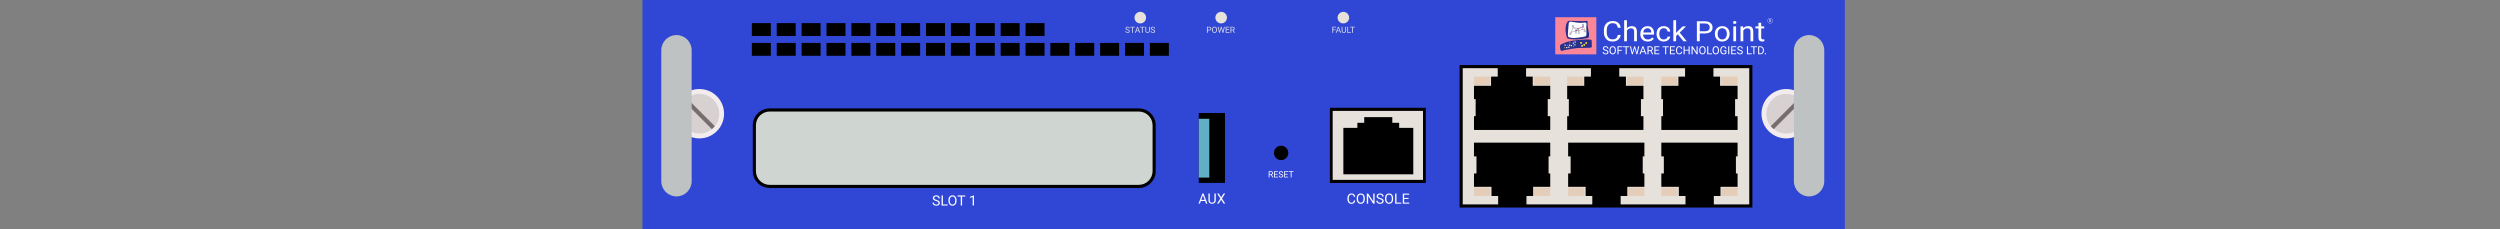 <?xml version="1.0" encoding="utf-8"?>
<!-- Copyright 2022 Virtual Console LLC. All rights reserved. Julia. Generator: Adobe Illustrator 23.1.0, SVG Export Plug-In . SVG Version: 6.00 Build 0)  -->
<svg version="1.1" id="CheckPoint_IP290" xmlns="http://www.w3.org/2000/svg" xmlns:xlink="http://www.w3.org/1999/xlink"
	 x="0px" y="0px" viewBox="0 0 600 55" style="enable-background:new 0 0 600 55;" xml:space="preserve">
<rect x="0" y="0" width="600" height="55" fill="#808080" stroke="none"/>
<style type="text/css">
	.st0{fill:#3047D5;}
	.st1{fill:#FA8698;}
	.st2{fill:#262F8B;}
	.st3{fill:#FFFFFF;}
	.st4{fill:#FEDD35;}
	.st5{fill:#EA1531;}
	.st6{fill:#E7E1DB;}
	.st7{fill:#61AFC5;}
	.st8{fill:none;}
	.st9{fill:#F3ECEE;}
	.st10{fill:#D7D1D2;}
	.st11{fill:#776D6F;}
	.st12{fill:#BEC2C3;}
	.st13{fill:#CFD6D1;}
	.st14{fill:#E4CDB9;}
	.st15{fill:#DFDFE9;}
</style>
<rect x="154.185" class="st0" width="288.579" height="55"/>
<g>
	<rect x="373.264" y="4.127" class="st1" width="9.86" height="8.919"/>
	<path class="st2" d="M376.066,5.431c0,0,0.186-0.346,0.359-0.412
		c0.173-0.066,2.742,0.066,3.439,0.053s0.803-0.091,0.949-0.072
		c0.146,0.019,0.253,0.125,0.213,0.577s0.133,1.466,0.199,1.763
		c0.066,0.297,0.173,0.793,0.146,1.07c-0.027,0.277,0.04,0.65-0.399,0.716
		c-0.439,0.066-1.844,0.359-2.65,0.346s-1.971-0.146-2.034-0.199
		c-0.063-0.053-0.275-0.169-0.395-0.889s-0.173-0.958-0.16-1.397
		C375.747,6.548,375.813,5.773,376.066,5.431z"/>
	<path class="st3" d="M376.852,5.192c0,0-0.294,0.053-0.347,0.359
		c-0.053,0.306-0.186,2.071-0.199,2.385c-0.013,0.314-0.08,0.779,0.186,0.952
		c0.266,0.173,0.891,0.239,1.29,0.239s1.577-0.16,2.125-0.266
		c0.548-0.106,0.694-0.12,0.8-0.332c0.106-0.213-0.013-1.672,0-1.993
		c0.013-0.321,0.133-0.919-0.066-1.052s-0.479-0.066-0.858-0.013
		c-0.379,0.053-0.891-0.027-1.339-0.053
		C377.994,5.392,377.306,5.192,376.852,5.192z"/>
	<g>
		<path class="st2" d="M377.71,6.451h-0.411V6.041h0.411V6.451z M377.358,6.393h0.294V6.099
			h-0.294V6.393z"/>
	</g>
	<g>
		<path class="st2" d="M376.94,8.412l-0.364-0.19l0.19-0.364l0.364,0.19L376.94,8.412z
			 M376.654,8.197l0.261,0.136l0.136-0.261l-0.261-0.136L376.654,8.197z"/>
	</g>
	<g>
		<polygon class="st2" points="376.975,7.83 377.491,6.574 378.931,7.419 379.698,7.039 
			380.307,7.045 379.919,6.449 379.751,7.027 379.695,7.011 379.899,6.311 
			380.415,7.104 379.711,7.098 378.928,7.486 378.915,7.478 377.519,6.658 
			377.078,7.733 378.226,7.338 378.245,7.393 		"/>
	</g>
	<g>
		<path class="st2" d="M378.973,7.487l-0.824-0.103l0.598-0.363l-0.074-0.212l-1.172-0.165
			l0.008-0.058l1.207,0.17l0.082,0.234l0.734-0.445l-0.759,0.309l-0.022-0.054
			l1.097-0.446l0.026,0.052l-1.057,0.641L378.973,7.487z M378.322,7.347
			l0.564,0.071l-0.12-0.34L378.322,7.347z"/>
	</g>
	<rect x="377.486" y="6.451" class="st2" width="0.055" height="0.141"/>
	<g>
		<path class="st2" d="M380.131,6.16h-0.411V5.749h0.411V6.16z M379.779,6.102h0.294
			V5.808h-0.294V6.102z"/>
	</g>
	<rect x="379.906" y="6.16" class="st2" width="0.055" height="0.141"/>
	<g>
		<path class="st2" d="M380.131,7.283h0.411v0.411h-0.411V7.283z M380.483,7.341h-0.294
			v0.294h0.294V7.341z"/>
	</g>
	
		<rect x="380.301" y="7.142" transform="matrix(-1 -1.224647e-16 1.224647e-16 -1 760.656 14.425)" class="st2" width="0.055" height="0.141"/>
	<g>
		<path class="st2" d="M378.753,7.628h0.411V8.039h-0.411V7.628z M379.105,7.686h-0.294v0.294
			h0.294V7.686z"/>
	</g>
	
		<rect x="378.923" y="7.487" transform="matrix(-1 -1.224647e-16 1.224647e-16 -1 757.901 15.116)" class="st2" width="0.055" height="0.141"/>
	<g>
		<path class="st2" d="M378.032,7.551h0.411v0.411h-0.411V7.551z M378.384,7.61h-0.294v0.294
			h0.294V7.61z"/>
	</g>
	
		<rect x="378.202" y="7.411" transform="matrix(-1 -1.224647e-16 1.224647e-16 -1 756.458 14.962)" class="st2" width="0.055" height="0.141"/>
	
		<rect x="376.931" y="7.836" transform="matrix(0.866 0.5 -0.5 0.866 54.456 -187.42)" class="st2" width="0.055" height="0.141"/>
	<path class="st2" d="M374.399,11.246c0,0-0.052-0.431,0.258-0.585s1.3-0.681,2.694-0.888
		c1.393-0.206,3.127-0.329,3.654-0.299c0.526,0.031,0.96-0.062,1.001,0.34
		c0.041,0.403-0.01,0.702,0,0.846s0.124,0.485-0.041,0.666
		c-0.165,0.181-0.784,0.157-0.991,0.148c-0.206-0.009-1.893,0.037-2.296,0.049
		s-2.442,0.324-3.051,0.479c-0.609,0.155-0.598,0.186-0.836,0.196
		C374.553,12.208,374.46,12.006,374.399,11.246z"/>
	<circle class="st4" cx="377.513" cy="6.642" r="0.144"/>
	<circle class="st4" cx="378.95" cy="7.418" r="0.144"/>
	<circle class="st4" cx="380.336" cy="7.054" r="0.144"/>
	<circle class="st5" cx="378.237" cy="7.341" r="0.144"/>
	<circle class="st5" cx="378.695" cy="6.844" r="0.144"/>
	<circle class="st5" cx="379.926" cy="6.393" r="0.144"/>
	<circle class="st1" cx="377.045" cy="7.757" r="0.144"/>
	<circle class="st1" cx="379.72" cy="7.07" r="0.144"/>
	<circle class="st3" cx="375.626" cy="10.831" r="0.17"/>
	<circle class="st3" cx="376.032" cy="11.416" r="0.17"/>
	<circle class="st3" cx="376.533" cy="11.326" r="0.17"/>
	<circle class="st3" cx="376.726" cy="10.831" r="0.17"/>
	<circle class="st3" cx="377.132" cy="10.959" r="0.17"/>
	<circle class="st3" cx="377.595" cy="10.355" r="0.17"/>
	<circle class="st3" cx="378.026" cy="10.097" r="0.17"/>
	<circle class="st3" cx="377.974" cy="10.76" r="0.17"/>
	<circle class="st4" cx="375.536" cy="11.474" r="0.119"/>
	<circle class="st4" cx="376.276" cy="10.831" r="0.119"/>
	<circle class="st4" cx="376.778" cy="10.268" r="0.119"/>
	<circle class="st4" cx="377.595" cy="11.076" r="0.119"/>
	<circle class="st4" cx="379.689" cy="11.001" r="0.234"/>
	<circle class="st4" cx="379.454" cy="10.291" r="0.234"/>
	<circle class="st4" cx="380.214" cy="10.767" r="0.234"/>
	<circle class="st4" cx="380.682" cy="10.332" r="0.234"/>
	<g>
		<g>
			<path class="st3" d="M388.959,8.381c-0.065,0.507-0.269,0.899-0.613,1.174
				c-0.344,0.276-0.801,0.413-1.371,0.413c-0.618,0-1.113-0.203-1.486-0.609
				c-0.372-0.406-0.559-0.95-0.559-1.631V7.268c0-0.446,0.087-0.838,0.26-1.176
				c0.174-0.338,0.42-0.598,0.738-0.779c0.319-0.181,0.687-0.272,1.106-0.272
				c0.556,0,1.001,0.142,1.336,0.427c0.335,0.284,0.53,0.678,0.586,1.181h-0.693
				c-0.06-0.383-0.19-0.661-0.39-0.833c-0.2-0.172-0.48-0.258-0.839-0.258
				c-0.441,0-0.786,0.149-1.036,0.448c-0.25,0.299-0.375,0.724-0.375,1.276v0.465
				c0,0.521,0.119,0.935,0.356,1.243c0.237,0.308,0.569,0.462,0.995,0.462
				c0.383,0,0.677-0.08,0.882-0.239s0.341-0.436,0.408-0.832H388.959z"/>
			<path class="st3" d="M390.461,6.77c0.295-0.332,0.678-0.497,1.15-0.497
				c0.821,0,1.236,0.425,1.243,1.275v2.355h-0.665v-2.359
				c-0.002-0.257-0.066-0.447-0.192-0.57c-0.126-0.123-0.322-0.184-0.587-0.184
				c-0.216,0-0.405,0.053-0.568,0.158c-0.163,0.105-0.29,0.244-0.381,0.415v2.54
				h-0.665V4.843h0.665V6.77z"/>
			<path class="st3" d="M395.462,9.969c-0.527,0-0.956-0.159-1.286-0.476
				c-0.331-0.317-0.496-0.742-0.496-1.273V8.108c0-0.354,0.074-0.669,0.221-0.947
				c0.147-0.278,0.353-0.495,0.618-0.652c0.265-0.157,0.551-0.236,0.86-0.236
				c0.505,0,0.898,0.153,1.178,0.458c0.28,0.305,0.42,0.742,0.42,1.311v0.254
				h-2.633c0.01,0.351,0.122,0.635,0.336,0.852
				c0.214,0.216,0.487,0.325,0.817,0.325c0.235,0,0.433-0.044,0.596-0.132
				c0.163-0.088,0.305-0.204,0.428-0.349l0.406,0.29
				C396.602,9.74,396.113,9.969,395.462,9.969z M395.379,6.774
				c-0.268,0-0.493,0.09-0.675,0.269c-0.182,0.179-0.295,0.43-0.338,0.753h1.947
				V7.749c-0.019-0.31-0.11-0.55-0.273-0.72
				C395.877,6.859,395.657,6.774,395.379,6.774z"/>
			<path class="st3" d="M399.306,9.472c0.237,0,0.444-0.066,0.621-0.198
				c0.177-0.132,0.275-0.296,0.295-0.494h0.629
				c-0.012,0.204-0.089,0.399-0.23,0.583c-0.141,0.185-0.33,0.332-0.566,0.441
				c-0.236,0.11-0.486,0.165-0.749,0.165c-0.529,0-0.95-0.162-1.263-0.486
				c-0.313-0.324-0.469-0.767-0.469-1.329V8.052c0-0.347,0.069-0.656,0.208-0.926
				c0.139-0.27,0.338-0.48,0.598-0.629c0.26-0.149,0.567-0.224,0.921-0.224
				c0.436,0,0.798,0.12,1.087,0.359c0.289,0.239,0.442,0.55,0.462,0.932h-0.629
				c-0.019-0.231-0.114-0.42-0.286-0.568c-0.171-0.148-0.383-0.222-0.634-0.222
				c-0.338,0-0.599,0.111-0.785,0.334c-0.186,0.223-0.278,0.545-0.278,0.967v0.115
				c0,0.411,0.092,0.727,0.277,0.949C398.7,9.361,398.963,9.472,399.306,9.472z"/>
			<path class="st3" d="M402.683,8.253l-0.417,0.399v1.252h-0.665V4.843h0.665v3.06
				l0.356-0.392l1.211-1.173h0.808l-1.512,1.489l1.688,2.075h-0.78L402.683,8.253
				z"/>
			<path class="st3" d="M407.942,8.026v1.878h-0.69v-4.797h1.929
				c0.572,0,1.021,0.134,1.345,0.402c0.324,0.268,0.487,0.623,0.487,1.064
				c0,0.466-0.159,0.824-0.476,1.076c-0.317,0.251-0.772,0.377-1.363,0.377H407.942z
				 M407.942,7.508h1.239c0.369,0,0.651-0.08,0.848-0.239
				c0.196-0.159,0.295-0.39,0.295-0.691c0-0.286-0.098-0.515-0.295-0.686
				c-0.196-0.172-0.466-0.261-0.808-0.267h-1.279V7.508z"/>
			<path class="st3" d="M411.567,8.088c0-0.349,0.075-0.663,0.224-0.942
				c0.15-0.279,0.358-0.494,0.625-0.646c0.267-0.152,0.572-0.227,0.914-0.227
				c0.529,0,0.957,0.168,1.284,0.504c0.327,0.336,0.49,0.783,0.49,1.341v0.043
				c0,0.347-0.073,0.658-0.217,0.934c-0.145,0.276-0.352,0.49-0.622,0.644
				c-0.269,0.154-0.579,0.231-0.929,0.231c-0.527,0-0.954-0.168-1.281-0.504
				c-0.327-0.336-0.49-0.781-0.49-1.334V8.088z M412.235,8.161
				c0,0.395,0.1,0.713,0.3,0.952c0.2,0.239,0.468,0.359,0.803,0.359
				c0.338,0,0.606-0.121,0.805-0.364c0.199-0.243,0.298-0.583,0.298-1.02
				c0-0.391-0.101-0.708-0.304-0.95c-0.202-0.243-0.471-0.364-0.806-0.364
				c-0.328,0-0.593,0.12-0.794,0.359C412.336,7.372,412.235,7.715,412.235,8.161z"/>
			<path class="st3" d="M415.943,5.393c0-0.099,0.033-0.182,0.099-0.25
				c0.066-0.068,0.163-0.102,0.293-0.102c0.129,0,0.228,0.034,0.295,0.102
				c0.067,0.068,0.101,0.152,0.101,0.25c0,0.099-0.034,0.181-0.101,0.247
				c-0.067,0.066-0.165,0.099-0.295,0.099c-0.129,0-0.227-0.033-0.293-0.099
				C415.976,5.575,415.943,5.492,415.943,5.393z M416.661,9.903h-0.665V6.339h0.665
				V9.903z"/>
			<path class="st3" d="M418.353,6.339l0.022,0.448c0.297-0.343,0.685-0.514,1.164-0.514
				c0.821,0,1.236,0.425,1.243,1.275v2.355h-0.665v-2.359
				c-0.002-0.257-0.066-0.447-0.192-0.57c-0.126-0.123-0.322-0.184-0.587-0.184
				c-0.216,0-0.405,0.053-0.568,0.158c-0.163,0.105-0.29,0.244-0.381,0.415v2.54
				h-0.665V6.339H418.353z"/>
			<path class="st3" d="M422.686,5.476v0.863h0.726v0.471h-0.726v2.213
				c0,0.143,0.032,0.25,0.097,0.322c0.065,0.071,0.175,0.107,0.331,0.107
				c0.077,0,0.182-0.013,0.316-0.04v0.491c-0.175,0.044-0.345,0.065-0.51,0.065
				c-0.297,0-0.521-0.082-0.672-0.247c-0.151-0.165-0.226-0.399-0.226-0.702V6.81
				h-0.708V6.339h0.708v-0.863H422.686z"/>
		</g>
	</g>
	<g>
		<path class="st3" d="M385.317,12.171c-0.216-0.062-0.373-0.138-0.471-0.229
			c-0.098-0.09-0.147-0.202-0.147-0.335c0-0.15,0.06-0.274,0.18-0.373
			c0.12-0.098,0.276-0.147,0.468-0.147c0.131,0,0.248,0.025,0.35,0.076
			c0.103,0.051,0.182,0.121,0.238,0.21c0.056,0.089,0.085,0.186,0.085,0.292
			h-0.253c0-0.116-0.037-0.207-0.11-0.273c-0.073-0.066-0.177-0.099-0.311-0.099
			c-0.124,0-0.221,0.027-0.29,0.082c-0.069,0.055-0.104,0.131-0.104,0.228
			c0,0.078,0.033,0.144,0.099,0.198c0.066,0.054,0.178,0.103,0.337,0.148
			c0.159,0.045,0.283,0.094,0.372,0.148c0.09,0.054,0.156,0.116,0.199,0.188
			c0.043,0.072,0.065,0.156,0.065,0.253c0,0.155-0.06,0.278-0.181,0.371
			c-0.121,0.093-0.282,0.139-0.483,0.139c-0.131,0-0.253-0.025-0.367-0.075
			c-0.114-0.05-0.201-0.119-0.263-0.206c-0.062-0.087-0.092-0.186-0.092-0.297
			h0.253c0,0.115,0.043,0.206,0.128,0.273c0.085,0.067,0.199,0.1,0.341,0.1
			c0.133,0,0.234-0.027,0.305-0.081c0.071-0.054,0.106-0.128,0.106-0.221
			c0-0.093-0.033-0.166-0.098-0.217C385.608,12.271,385.49,12.221,385.317,12.171z"/>
		<path class="st3" d="M387.815,12.129c0,0.187-0.031,0.35-0.094,0.489
			c-0.063,0.139-0.152,0.246-0.267,0.319c-0.115,0.073-0.25,0.11-0.404,0.11
			c-0.15,0-0.283-0.037-0.4-0.111c-0.116-0.074-0.206-0.179-0.271-0.316
			s-0.097-0.295-0.099-0.475v-0.138c0-0.183,0.032-0.345,0.096-0.486
			c0.064-0.141,0.154-0.248,0.271-0.323c0.117-0.075,0.25-0.112,0.4-0.112
			c0.153,0,0.288,0.037,0.404,0.111s0.206,0.181,0.269,0.321
			c0.063,0.14,0.094,0.303,0.094,0.489V12.129z M387.564,12.006
			c0-0.226-0.045-0.4-0.136-0.521s-0.218-0.181-0.381-0.181
			c-0.159,0-0.284,0.06-0.375,0.181c-0.091,0.121-0.138,0.289-0.141,0.504v0.14
			c0,0.219,0.046,0.392,0.138,0.517c0.092,0.125,0.219,0.188,0.381,0.188
			c0.162,0,0.288-0.059,0.377-0.178c0.089-0.118,0.135-0.288,0.138-0.509V12.006z"
			/>
		<path class="st3" d="M389.244,12.179h-0.8v0.842h-0.252v-1.908h1.182v0.206h-0.93
			v0.654h0.8V12.179z"/>
		<path class="st3" d="M391.019,11.32h-0.613v1.702h-0.25v-1.702h-0.612v-0.206h1.475
			V11.32z"/>
		<path class="st3" d="M391.733,12.42l0.037,0.252l0.054-0.227l0.377-1.331h0.212
			l0.368,1.331l0.052,0.231l0.041-0.257l0.296-1.305h0.253l-0.462,1.908h-0.229
			l-0.393-1.39l-0.03-0.145l-0.03,0.145l-0.407,1.39H391.642l-0.461-1.908h0.252
			L391.733,12.42z"/>
		<path class="st3" d="M394.699,12.522h-0.799l-0.18,0.499h-0.259l0.728-1.908h0.22
			l0.73,1.908h-0.258L394.699,12.522z M393.976,12.317h0.649l-0.325-0.892
			L393.976,12.317z"/>
		<path class="st3" d="M396.096,12.25h-0.448v0.772h-0.253v-1.908h0.632
			c0.215,0,0.38,0.049,0.496,0.147c0.116,0.098,0.174,0.24,0.174,0.427
			c0,0.119-0.032,0.222-0.096,0.31c-0.064,0.088-0.154,0.154-0.268,0.198
			l0.448,0.81v0.016h-0.27L396.096,12.25z M395.648,12.044h0.387
			c0.125,0,0.224-0.032,0.298-0.097c0.074-0.065,0.111-0.151,0.111-0.26
			c0-0.118-0.035-0.209-0.105-0.272c-0.07-0.063-0.172-0.095-0.305-0.096h-0.385
			V12.044z"/>
		<path class="st3" d="M398.127,12.14h-0.827v0.676h0.96v0.206h-1.212v-1.908h1.199v0.206
			h-0.947v0.614h0.827V12.14z"/>
		<path class="st3" d="M400.503,11.32h-0.613v1.702h-0.25v-1.702h-0.612v-0.206h1.475
			V11.32z"/>
		<path class="st3" d="M401.865,12.14h-0.827v0.676h0.96v0.206h-1.212v-1.908h1.199v0.206
			h-0.947v0.614h0.827V12.14z"/>
		<path class="st3" d="M403.715,12.416c-0.024,0.202-0.098,0.357-0.223,0.467
			c-0.125,0.11-0.292,0.164-0.5,0.164c-0.225,0-0.406-0.081-0.542-0.242
			c-0.136-0.162-0.204-0.378-0.204-0.649V11.973c0-0.177,0.032-0.333,0.095-0.468
			c0.063-0.135,0.153-0.238,0.269-0.31c0.116-0.072,0.251-0.108,0.403-0.108
			c0.203,0,0.365,0.057,0.487,0.17c0.122,0.113,0.193,0.27,0.214,0.47h-0.253
			c-0.022-0.152-0.069-0.263-0.142-0.331c-0.073-0.068-0.175-0.102-0.306-0.102
			c-0.161,0-0.287,0.059-0.378,0.178s-0.137,0.288-0.137,0.507v0.185
			c0,0.207,0.043,0.372,0.13,0.494c0.087,0.122,0.207,0.184,0.363,0.184
			c0.14,0,0.247-0.032,0.322-0.095c0.075-0.063,0.124-0.174,0.149-0.331H403.715z"
			/>
		<path class="st3" d="M405.524,13.022h-0.253v-0.882h-0.962v0.882h-0.252v-1.908h0.252
			v0.82h0.962v-0.82h0.253V13.022z"/>
		<path class="st3" d="M407.437,13.022h-0.253l-0.96-1.47v1.47h-0.253v-1.908h0.253
			l0.963,1.477v-1.477h0.25V13.022z"/>
		<path class="st3" d="M409.351,12.129c0,0.187-0.031,0.35-0.094,0.489
			c-0.063,0.139-0.152,0.246-0.267,0.319c-0.115,0.073-0.25,0.11-0.404,0.11
			c-0.15,0-0.283-0.037-0.4-0.111c-0.116-0.074-0.206-0.179-0.271-0.316
			c-0.064-0.137-0.097-0.295-0.099-0.475v-0.138c0-0.183,0.032-0.345,0.096-0.486
			c0.064-0.141,0.154-0.248,0.271-0.323s0.25-0.112,0.4-0.112
			c0.153,0,0.288,0.037,0.404,0.111c0.117,0.074,0.206,0.181,0.269,0.321
			c0.063,0.14,0.094,0.303,0.094,0.489V12.129z M409.1,12.006
			c0-0.226-0.045-0.4-0.136-0.521c-0.091-0.121-0.218-0.181-0.381-0.181
			c-0.159,0-0.284,0.06-0.375,0.181s-0.138,0.289-0.141,0.504v0.14
			c0,0.219,0.046,0.392,0.138,0.517c0.092,0.125,0.219,0.188,0.381,0.188
			c0.162,0,0.288-0.059,0.377-0.178c0.089-0.118,0.135-0.288,0.138-0.509V12.006z"
			/>
		<path class="st3" d="M409.981,12.816h0.904v0.206h-1.157v-1.908h0.253V12.816z"/>
		<path class="st3" d="M412.554,12.129c0,0.187-0.031,0.35-0.094,0.489
			c-0.063,0.139-0.152,0.246-0.267,0.319c-0.115,0.073-0.25,0.11-0.404,0.11
			c-0.15,0-0.283-0.037-0.4-0.111c-0.116-0.074-0.206-0.179-0.271-0.316
			c-0.064-0.137-0.097-0.295-0.099-0.475v-0.138c0-0.183,0.032-0.345,0.096-0.486
			c0.064-0.141,0.154-0.248,0.271-0.323s0.25-0.112,0.4-0.112
			c0.153,0,0.288,0.037,0.404,0.111c0.117,0.074,0.206,0.181,0.269,0.321
			c0.063,0.14,0.094,0.303,0.094,0.489V12.129z M412.304,12.006
			c0-0.226-0.045-0.4-0.136-0.521c-0.091-0.121-0.218-0.181-0.381-0.181
			c-0.159,0-0.284,0.06-0.375,0.181s-0.138,0.289-0.141,0.504v0.14
			c0,0.219,0.046,0.392,0.138,0.517c0.092,0.125,0.219,0.188,0.381,0.188
			c0.162,0,0.288-0.059,0.377-0.178c0.089-0.118,0.135-0.288,0.138-0.509V12.006z"
			/>
		<path class="st3" d="M414.34,12.771c-0.065,0.093-0.155,0.162-0.271,0.208
			c-0.116,0.046-0.25,0.069-0.404,0.069c-0.156,0-0.293-0.036-0.414-0.109
			c-0.121-0.073-0.214-0.177-0.28-0.311c-0.066-0.134-0.1-0.29-0.102-0.468
			v-0.166c0-0.287,0.067-0.51,0.201-0.668c0.134-0.158,0.322-0.237,0.565-0.237
			c0.199,0,0.359,0.051,0.481,0.153c0.121,0.102,0.196,0.246,0.223,0.433h-0.252
			c-0.047-0.253-0.197-0.38-0.451-0.38c-0.169,0-0.296,0.059-0.383,0.178
			c-0.087,0.118-0.131,0.29-0.132,0.515v0.156c0,0.214,0.049,0.384,0.147,0.511
			c0.098,0.126,0.23,0.189,0.397,0.189c0.094,0,0.177-0.01,0.248-0.031
			c0.071-0.021,0.129-0.056,0.176-0.106v-0.427h-0.442v-0.206h0.692V12.771z"/>
		<path class="st3" d="M415.029,13.022h-0.252v-1.908h0.252V13.022z"/>
		<path class="st3" d="M416.567,12.14h-0.827v0.676h0.96v0.206h-1.212v-1.908H416.688v0.206
			h-0.947v0.614h0.827V12.14z"/>
		<path class="st3" d="M417.576,12.171c-0.216-0.062-0.373-0.138-0.471-0.229
			c-0.098-0.09-0.147-0.202-0.147-0.335c0-0.15,0.06-0.274,0.18-0.373
			c0.12-0.098,0.276-0.147,0.468-0.147c0.131,0,0.248,0.025,0.35,0.076
			c0.103,0.051,0.182,0.121,0.238,0.21c0.056,0.089,0.085,0.186,0.085,0.292
			h-0.253c0-0.116-0.037-0.207-0.11-0.273c-0.073-0.066-0.177-0.099-0.311-0.099
			c-0.124,0-0.221,0.027-0.29,0.082c-0.069,0.055-0.104,0.131-0.104,0.228
			c0,0.078,0.033,0.144,0.099,0.198c0.066,0.054,0.178,0.103,0.337,0.148
			c0.159,0.045,0.283,0.094,0.372,0.148c0.09,0.054,0.156,0.116,0.199,0.188
			c0.043,0.072,0.065,0.156,0.065,0.253c0,0.155-0.06,0.278-0.181,0.371
			c-0.121,0.093-0.282,0.139-0.483,0.139c-0.131,0-0.253-0.025-0.367-0.075
			c-0.114-0.05-0.201-0.119-0.263-0.206s-0.092-0.186-0.092-0.297h0.253
			c0,0.115,0.043,0.206,0.128,0.273c0.085,0.067,0.199,0.1,0.341,0.1
			c0.133,0,0.235-0.027,0.305-0.081c0.071-0.054,0.106-0.128,0.106-0.221
			c0-0.093-0.033-0.166-0.098-0.217C417.867,12.271,417.748,12.221,417.576,12.171z"/>
		<path class="st3" d="M419.523,12.816h0.904v0.206h-1.157v-1.908h0.253V12.816z"/>
		<path class="st3" d="M421.671,11.32h-0.613v1.702h-0.25v-1.702h-0.612v-0.206h1.475
			V11.32z"/>
		<path class="st3" d="M421.954,13.022v-1.908h0.538c0.166,0,0.313,0.037,0.44,0.11
			c0.128,0.073,0.226,0.178,0.295,0.313c0.069,0.135,0.105,0.291,0.105,0.466
			v0.122c0,0.18-0.035,0.338-0.104,0.473c-0.069,0.135-0.169,0.239-0.297,0.312
			c-0.129,0.072-0.279,0.11-0.45,0.111H421.954z M422.206,11.32v1.496h0.265
			c0.194,0,0.345-0.06,0.453-0.181c0.108-0.121,0.162-0.292,0.162-0.515v-0.111
			c0-0.217-0.051-0.385-0.153-0.505c-0.102-0.12-0.246-0.181-0.433-0.183H422.206z
			"/>
		<path class="st3" d="M423.547,12.894c0-0.042,0.012-0.077,0.037-0.105
			c0.025-0.028,0.062-0.042,0.112-0.042c0.05,0,0.088,0.014,0.113,0.042
			c0.026,0.028,0.039,0.063,0.039,0.105c0,0.04-0.013,0.074-0.039,0.101
			c-0.026,0.027-0.064,0.041-0.113,0.041c-0.05,0-0.087-0.014-0.112-0.041
			C423.56,12.968,423.547,12.935,423.547,12.894z"/>
	</g>
	<g>
		<g>
			<path class="st3" d="M424.85,5.05h-0.163v0.281h-0.092V4.636h0.23
				c0.078,0,0.139,0.018,0.181,0.053c0.042,0.036,0.063,0.088,0.063,0.156
				c0,0.043-0.012,0.081-0.035,0.113c-0.023,0.032-0.056,0.056-0.098,0.072
				l0.163,0.295v0.006h-0.098L424.85,5.05z M424.686,4.975h0.141
				c0.045,0,0.082-0.012,0.109-0.035c0.027-0.024,0.04-0.055,0.04-0.095
				c0-0.043-0.013-0.076-0.038-0.099c-0.026-0.023-0.063-0.035-0.111-0.035h-0.14
				V4.975z"/>
		</g>
		<g>
			<path class="st3" d="M424.831,5.621c-0.356,0-0.646-0.29-0.646-0.646
				s0.29-0.646,0.646-0.646c0.356,0,0.646,0.29,0.646,0.646
				S425.187,5.621,424.831,5.621z M424.831,4.388c-0.324,0-0.587,0.264-0.587,0.587
				s0.264,0.587,0.587,0.587s0.587-0.264,0.587-0.587S425.155,4.388,424.831,4.388z"
				/>
		</g>
	</g>
</g>
<g>
	<g>
		<rect x="319.505" y="26.241" class="st6" width="22.35" height="17.303"/>
		<path d="M319.171,25.866h23.019v18.053h-23.019V25.866z M341.522,26.616h-21.683v16.553
			h21.683V26.616z"/>
	</g>
	<polygon points="335.799,30.688 335.799,29.473 334.156,29.473 334.156,28.115 327.415,28.115 
		327.415,29.473 325.768,29.473 325.768,30.688 322.407,30.688 322.407,41.834 
		339.189,41.834 339.189,30.688 	"/>
</g>
<g>
	<path class="st3" d="M325.253,48.114c-0.03,0.257-0.125,0.454-0.284,0.594
		s-0.371,0.209-0.636,0.209c-0.286,0-0.516-0.103-0.688-0.308
		c-0.173-0.206-0.259-0.48-0.259-0.825v-0.232c0-0.226,0.04-0.424,0.121-0.595
		c0.08-0.171,0.194-0.303,0.342-0.395c0.147-0.091,0.318-0.137,0.513-0.137
		c0.258,0,0.465,0.071,0.62,0.215c0.155,0.145,0.246,0.344,0.271,0.598h-0.321
		c-0.028-0.194-0.088-0.334-0.181-0.421s-0.223-0.131-0.39-0.131
		c-0.204,0-0.364,0.076-0.48,0.228c-0.115,0.15-0.174,0.366-0.174,0.645v0.235
		c0,0.264,0.055,0.473,0.165,0.628c0.11,0.156,0.264,0.233,0.461,0.233
		c0.178,0,0.314-0.04,0.409-0.12c0.095-0.081,0.158-0.221,0.189-0.421H325.253z"
		/>
	<path class="st3" d="M327.553,47.75c0,0.237-0.039,0.444-0.119,0.622
		c-0.08,0.177-0.193,0.312-0.34,0.405c-0.146,0.093-0.317,0.14-0.514,0.14
		c-0.19,0-0.36-0.047-0.508-0.141s-0.262-0.228-0.344-0.401
		s-0.123-0.375-0.126-0.604v-0.175c0-0.233,0.041-0.439,0.122-0.618
		s0.195-0.315,0.344-0.411c0.148-0.095,0.317-0.142,0.509-0.142
		c0.194,0,0.365,0.047,0.514,0.141s0.263,0.229,0.343,0.408
		c0.08,0.178,0.119,0.385,0.119,0.622V47.75z M327.236,47.593
		c0-0.287-0.058-0.508-0.174-0.662c-0.115-0.153-0.276-0.23-0.484-0.23
		c-0.202,0-0.361,0.077-0.478,0.23c-0.115,0.154-0.176,0.367-0.179,0.641v0.179
		c0,0.278,0.059,0.497,0.176,0.656c0.117,0.16,0.278,0.239,0.483,0.239
		c0.207,0,0.367-0.075,0.48-0.226s0.171-0.366,0.175-0.647V47.593z"/>
	<path class="st3" d="M329.898,48.884h-0.321l-1.222-1.869v1.869h-0.321V46.459h0.321
		l1.225,1.877V46.459h0.318V48.884z"/>
	<path class="st3" d="M331.18,47.803c-0.274-0.079-0.474-0.176-0.599-0.291
		c-0.125-0.114-0.188-0.256-0.188-0.425c0-0.191,0.076-0.35,0.229-0.475
		c0.153-0.124,0.352-0.187,0.596-0.187c0.167,0,0.315,0.032,0.445,0.097
		c0.131,0.063,0.231,0.152,0.304,0.266c0.071,0.113,0.107,0.237,0.107,0.372
		H331.754c0-0.147-0.047-0.263-0.141-0.347c-0.093-0.085-0.225-0.127-0.395-0.127
		c-0.157,0-0.28,0.035-0.369,0.104c-0.088,0.069-0.132,0.166-0.132,0.29
		c0,0.099,0.042,0.183,0.126,0.251c0.083,0.068,0.226,0.131,0.428,0.188
		c0.201,0.057,0.359,0.119,0.473,0.188c0.114,0.068,0.198,0.148,0.253,0.239
		c0.056,0.091,0.083,0.198,0.083,0.321c0,0.196-0.077,0.354-0.229,0.472
		c-0.153,0.119-0.358,0.178-0.615,0.178c-0.166,0-0.322-0.032-0.466-0.096
		c-0.145-0.063-0.256-0.151-0.334-0.263c-0.078-0.11-0.118-0.236-0.118-0.378
		h0.322c0,0.146,0.054,0.263,0.162,0.348s0.253,0.127,0.434,0.127
		c0.169,0,0.298-0.034,0.389-0.103c0.09-0.069,0.135-0.163,0.135-0.282
		c0-0.118-0.042-0.21-0.125-0.275C331.55,47.931,331.399,47.866,331.18,47.803z"/>
	<path class="st3" d="M334.354,47.75c0,0.237-0.039,0.444-0.119,0.622
		c-0.08,0.177-0.193,0.312-0.34,0.405c-0.146,0.093-0.317,0.14-0.514,0.14
		c-0.19,0-0.36-0.047-0.508-0.141s-0.262-0.228-0.344-0.401
		s-0.123-0.375-0.126-0.604v-0.175c0-0.233,0.041-0.439,0.122-0.618
		s0.195-0.315,0.344-0.411c0.148-0.095,0.317-0.142,0.509-0.142
		c0.194,0,0.365,0.047,0.514,0.141s0.263,0.229,0.343,0.408
		c0.08,0.178,0.119,0.385,0.119,0.622V47.75z M334.037,47.593
		c0-0.287-0.058-0.508-0.174-0.662c-0.115-0.153-0.276-0.23-0.484-0.23
		c-0.202,0-0.361,0.077-0.478,0.23c-0.115,0.154-0.176,0.367-0.179,0.641v0.179
		c0,0.278,0.059,0.497,0.176,0.656c0.117,0.16,0.278,0.239,0.483,0.239
		c0.207,0,0.367-0.075,0.48-0.226s0.171-0.366,0.175-0.647V47.593z"/>
	<path class="st3" d="M335.156,48.622h1.149v0.262h-1.471V46.459h0.321V48.622z"/>
	<path class="st3" d="M338.041,47.763h-1.051v0.859h1.221v0.262h-1.541V46.459h1.524v0.262
		h-1.204v0.78h1.051V47.763z"/>
</g>
<rect x="282.459" y="32.36" transform="matrix(6.123234e-17 -1 1 6.123234e-17 255.343 326.357)" width="16.782" height="6.293"/>
<rect x="281.913" y="34.3" transform="matrix(6.123234e-17 -1 1 6.123234e-17 253.404 324.536)" class="st7" width="14.114" height="2.533"/>
<g>
	<path class="st3" d="M305.036,41.976h-0.349v0.602h-0.197v-1.488h0.493
		c0.167,0,0.296,0.038,0.386,0.114c0.09,0.076,0.135,0.188,0.135,0.333
		c0,0.093-0.025,0.173-0.075,0.242c-0.05,0.069-0.12,0.12-0.209,0.155
		l0.349,0.632v0.012h-0.21L305.036,41.976z M304.686,41.816h0.301
		c0.097,0,0.175-0.025,0.233-0.076c0.057-0.05,0.086-0.118,0.086-0.203
		c0-0.092-0.028-0.162-0.082-0.212c-0.055-0.049-0.134-0.074-0.238-0.074h-0.3
		V41.816z"/>
	<path class="st3" d="M306.62,41.89h-0.645v0.527h0.749v0.161h-0.946v-1.488h0.935v0.161
		h-0.739v0.479h0.645V41.89z"/>
	<path class="st3" d="M307.407,41.914c-0.168-0.048-0.291-0.108-0.367-0.178
		c-0.077-0.071-0.115-0.158-0.115-0.261c0-0.117,0.047-0.214,0.14-0.291
		c0.094-0.077,0.216-0.115,0.366-0.115c0.102,0,0.194,0.02,0.273,0.059
		c0.08,0.04,0.142,0.094,0.186,0.164c0.044,0.07,0.066,0.145,0.066,0.228
		h-0.197c0-0.09-0.029-0.161-0.086-0.213c-0.057-0.052-0.138-0.077-0.242-0.077
		c-0.096,0-0.172,0.021-0.227,0.064c-0.054,0.043-0.081,0.102-0.081,0.178
		c0,0.061,0.026,0.112,0.077,0.154c0.051,0.042,0.138,0.08,0.262,0.115
		c0.123,0.035,0.22,0.073,0.29,0.115c0.07,0.042,0.122,0.091,0.155,0.147
		c0.034,0.056,0.051,0.122,0.051,0.197c0,0.12-0.047,0.218-0.141,0.29
		c-0.094,0.073-0.22,0.108-0.377,0.108c-0.102,0-0.198-0.019-0.286-0.059
		c-0.089-0.039-0.157-0.093-0.205-0.161c-0.048-0.068-0.073-0.146-0.073-0.232
		h0.198c0,0.09,0.033,0.161,0.099,0.213s0.155,0.078,0.266,0.078
		c0.104,0,0.183-0.022,0.238-0.064c0.055-0.043,0.083-0.1,0.083-0.173
		c0-0.073-0.026-0.129-0.077-0.17C307.634,41.993,307.541,41.953,307.407,41.914z"/>
	<path class="st3" d="M309.051,41.89h-0.645v0.527h0.749v0.161h-0.946v-1.488h0.935v0.161
		h-0.739v0.479h0.645V41.89z"/>
	<path class="st3" d="M310.448,41.251h-0.478v1.327h-0.195v-1.327h-0.477v-0.161h1.15
		V41.251z"/>
</g>
<rect class="st8" width="600" height="55"/>
<rect x="246.132" y="5.548" width="4.556" height="3.086"/>
<rect x="240.16" y="5.548" width="4.556" height="3.086"/>
<rect x="234.189" y="5.548" width="4.556" height="3.086"/>
<rect x="228.217" y="5.548" width="4.556" height="3.086"/>
<rect x="222.245" y="5.548" width="4.556" height="3.086"/>
<rect x="216.273" y="5.548" width="4.556" height="3.086"/>
<rect x="210.301" y="5.548" width="4.556" height="3.086"/>
<rect x="204.33" y="5.548" width="4.556" height="3.086"/>
<rect x="198.358" y="5.548" width="4.556" height="3.086"/>
<rect x="192.386" y="5.548" width="4.556" height="3.086"/>
<rect x="186.414" y="5.548" width="4.556" height="3.086"/>
<rect x="180.443" y="5.548" width="4.556" height="3.086"/>
<rect x="246.132" y="10.303" width="4.556" height="3.086"/>
<rect x="240.16" y="10.303" width="4.556" height="3.086"/>
<rect x="234.189" y="10.303" width="4.556" height="3.086"/>
<rect x="228.217" y="10.303" width="4.556" height="3.086"/>
<rect x="222.245" y="10.303" width="4.556" height="3.086"/>
<rect x="275.973" y="10.303" width="4.556" height="3.086"/>
<rect x="270.001" y="10.303" width="4.556" height="3.086"/>
<rect x="264.03" y="10.303" width="4.556" height="3.086"/>
<rect x="258.058" y="10.303" width="4.556" height="3.086"/>
<rect x="252.086" y="10.303" width="4.556" height="3.086"/>
<rect x="216.273" y="10.303" width="4.556" height="3.086"/>
<rect x="210.301" y="10.303" width="4.556" height="3.086"/>
<rect x="204.33" y="10.303" width="4.556" height="3.086"/>
<rect x="198.358" y="10.303" width="4.556" height="3.086"/>
<rect x="192.386" y="10.303" width="4.556" height="3.086"/>
<rect x="186.414" y="10.303" width="4.556" height="3.086"/>
<rect x="180.443" y="10.303" width="4.556" height="3.086"/>
<g>
	<circle class="st9" cx="167.849" cy="27.292" r="5.927"/>
	<circle class="st10" cx="167.849" cy="27.292" r="4.764"/>
	<path class="st11" d="M170.844,30.996l-6.7-6.7c0,0,0.259-0.299,0.36-0.397
		c0.081-0.078,0.349-0.313,0.349-0.313l6.7,6.7c0,0-0.248,0.284-0.336,0.373
		C171.129,30.749,170.844,30.996,170.844,30.996z"/>
</g>
<path class="st12" d="M162.353,47.14L162.353,47.14c-2.013,0-3.644-1.631-3.644-3.644
	V12.056c0-2.013,1.631-3.644,3.644-3.644l0,0c2.013,0,3.644,1.631,3.644,3.644
	v31.44C165.997,45.508,164.365,47.14,162.353,47.14z"/>
<g>
	<circle class="st9" cx="428.684" cy="27.292" r="5.927"/>
	<circle class="st10" cx="428.684" cy="27.292" r="4.764"/>
	<path class="st11" d="M425.689,30.996l6.7-6.7c0,0-0.259-0.299-0.36-0.397
		c-0.081-0.078-0.349-0.313-0.349-0.313l-6.7,6.7c0,0,0.248,0.284,0.336,0.373
		C425.405,30.749,425.689,30.996,425.689,30.996z"/>
</g>
<path class="st12" d="M434.18,47.14L434.18,47.14c2.013,0,3.644-1.631,3.644-3.644
	V12.056c0-2.013-1.631-3.644-3.644-3.644l0,0c-2.013,0-3.644,1.631-3.644,3.644
	v31.44C430.536,45.508,432.168,47.14,434.18,47.14z"/>
<circle cx="307.469" cy="36.699" r="1.725"/>
<g>
	<path class="st3" d="M289.218,48.233h-1.016l-0.228,0.635h-0.33l0.926-2.425h0.28
		l0.928,2.425h-0.328L289.218,48.233z M288.299,47.971h0.825l-0.413-1.134
		L288.299,47.971z"/>
	<path class="st3" d="M291.783,46.443v1.648c-0.001,0.229-0.073,0.416-0.216,0.562
		s-0.336,0.227-0.581,0.245l-0.085,0.003c-0.265,0-0.477-0.071-0.634-0.215
		s-0.238-0.34-0.24-0.591v-1.652h0.316v1.642c0,0.176,0.048,0.312,0.145,0.409
		c0.097,0.098,0.234,0.146,0.413,0.146c0.181,0,0.32-0.048,0.416-0.145
		c0.096-0.097,0.144-0.232,0.144-0.408v-1.644H291.783z"/>
	<path class="st3" d="M293.079,47.371l0.581-0.929h0.376l-0.766,1.202l0.785,1.223h-0.38
		l-0.596-0.946l-0.6,0.946h-0.378l0.786-1.223l-0.768-1.202h0.375L293.079,47.371
		z"/>
</g>
<g>
	<path class="st13" d="M273.317,44.74h-88.592c-2.032,0-3.68-1.648-3.68-3.68V30.072
		c0-2.032,1.648-3.68,3.68-3.68h88.592c2.032,0,3.68,1.648,3.68,3.68v10.988
		C276.997,43.093,275.349,44.74,273.317,44.74z"/>
	<path d="M273.317,45.115h-88.591c-2.236,0-4.055-1.819-4.055-4.055V30.072
		c0-2.236,1.819-4.055,4.055-4.055h88.591c2.236,0,4.056,1.819,4.056,4.055v10.988
		C277.372,43.296,275.553,45.115,273.317,45.115z M184.725,26.767
		c-1.822,0-3.305,1.483-3.305,3.305v10.988c0,1.822,1.482,3.305,3.305,3.305
		h88.591c1.822,0,3.306-1.482,3.306-3.305V30.072c0-1.822-1.483-3.305-3.306-3.305
		H184.725z"/>
</g>
<g>
	<path class="st3" d="M224.666,48.252c-0.274-0.079-0.474-0.176-0.599-0.291
		c-0.125-0.114-0.188-0.256-0.188-0.425c0-0.191,0.076-0.35,0.229-0.475
		c0.152-0.124,0.351-0.187,0.595-0.187c0.167,0,0.315,0.032,0.446,0.097
		c0.13,0.063,0.231,0.152,0.303,0.266c0.071,0.113,0.107,0.237,0.107,0.372
		h-0.322c0-0.147-0.046-0.263-0.14-0.347c-0.093-0.085-0.225-0.127-0.395-0.127
		c-0.158,0-0.28,0.035-0.369,0.104s-0.132,0.166-0.132,0.29
		c0,0.099,0.042,0.183,0.125,0.251s0.227,0.131,0.428,0.188
		c0.201,0.057,0.359,0.119,0.473,0.188c0.114,0.068,0.198,0.148,0.253,0.239
		s0.083,0.198,0.083,0.321c0,0.196-0.077,0.354-0.23,0.472
		c-0.153,0.119-0.358,0.178-0.615,0.178c-0.167,0-0.322-0.032-0.466-0.096
		c-0.144-0.063-0.255-0.151-0.334-0.263c-0.078-0.11-0.117-0.236-0.117-0.378
		h0.321c0,0.146,0.054,0.263,0.163,0.348s0.253,0.127,0.434,0.127
		c0.169,0,0.298-0.034,0.388-0.103c0.09-0.069,0.135-0.163,0.135-0.282
		c0-0.118-0.042-0.21-0.125-0.275C225.035,48.38,224.885,48.316,224.666,48.252z"/>
	<path class="st3" d="M226.296,49.072h1.149v0.262h-1.471v-2.425h0.322V49.072z"/>
	<path class="st3" d="M229.568,48.2c0,0.237-0.04,0.444-0.12,0.622
		c-0.08,0.177-0.193,0.312-0.34,0.405c-0.146,0.093-0.317,0.14-0.513,0.14
		c-0.191,0-0.36-0.047-0.508-0.141c-0.147-0.094-0.262-0.228-0.344-0.401
		s-0.124-0.375-0.125-0.604v-0.175c0-0.233,0.04-0.439,0.122-0.618
		c0.081-0.179,0.195-0.315,0.344-0.411c0.148-0.095,0.318-0.142,0.509-0.142
		c0.194,0,0.366,0.047,0.514,0.141c0.148,0.094,0.263,0.229,0.342,0.408
		c0.08,0.178,0.12,0.385,0.12,0.622V48.2z M229.249,48.042
		c0-0.287-0.058-0.508-0.173-0.662c-0.116-0.153-0.277-0.23-0.485-0.23
		c-0.202,0-0.361,0.077-0.477,0.23c-0.116,0.154-0.176,0.367-0.179,0.641v0.179
		c0,0.278,0.059,0.497,0.176,0.656c0.117,0.16,0.278,0.239,0.484,0.239
		c0.207,0,0.366-0.075,0.479-0.226s0.172-0.366,0.175-0.647V48.042z"/>
	<path class="st3" d="M231.678,47.17h-0.779v2.163h-0.318v-2.163h-0.778v-0.262h1.875
		V47.17z"/>
	<path class="st3" d="M233.748,49.333h-0.31v-2.054l-0.621,0.229v-0.28l0.883-0.331
		h0.048V49.333z"/>
</g>
<g>
	<rect x="350.676" y="15.987" class="st6" width="69.52" height="33.447"/>
	<path d="M420.571,49.809h-70.271V15.612h70.271V49.809z M351.051,49.059h68.771V16.362
		h-68.771V49.059z"/>
</g>
<g>
	<rect x="353.756" y="18.387" class="st14" width="3.9" height="2"/>
	<rect x="368.156" y="18.387" class="st14" width="3.9" height="2"/>
	<polygon points="371.456,27.887 371.456,23.787 372.056,23.787 372.056,20.587 
		367.856,20.587 367.856,18.387 366.256,18.387 366.256,15.987 359.456,15.987 
		359.456,18.387 357.856,18.387 357.856,20.587 353.756,20.587 353.756,23.787 
		354.156,23.787 354.156,27.887 353.756,27.887 353.756,31.187 372.056,31.187 
		372.056,27.887 	"/>
</g>
<g>
	<rect x="376.123" y="18.387" class="st14" width="3.9" height="2"/>
	<rect x="390.523" y="18.387" class="st14" width="3.9" height="2"/>
	<polygon points="393.823,27.887 393.823,23.787 394.423,23.787 394.423,20.587 
		390.223,20.587 390.223,18.387 388.623,18.387 388.623,15.987 381.823,15.987 
		381.823,18.387 380.223,18.387 380.223,20.587 376.123,20.587 376.123,23.787 
		376.523,23.787 376.523,27.887 376.123,27.887 376.123,31.187 394.423,31.187 
		394.423,27.887 	"/>
</g>
<g>
	<rect x="398.72" y="18.387" class="st14" width="3.9" height="2"/>
	<rect x="413.12" y="18.387" class="st14" width="3.9" height="2"/>
	<polygon points="416.42,27.887 416.42,23.787 417.02,23.787 417.02,20.587 
		412.82,20.587 412.82,18.387 411.22,18.387 411.22,15.987 404.42,15.987 
		404.42,18.387 402.82,18.387 402.82,20.587 398.72,20.587 398.72,23.787 
		399.12,23.787 399.12,27.887 398.72,27.887 398.72,31.187 417.02,31.187 
		417.02,27.887 	"/>
</g>
<g>
	<rect x="413.12" y="45.034" class="st14" width="3.9" height="2"/>
	<rect x="398.72" y="45.034" class="st14" width="3.9" height="2"/>
	<polygon points="399.32,37.534 399.32,41.634 398.72,41.634 398.72,44.834 
		402.92,44.834 402.92,47.034 404.52,47.034 404.52,49.434 411.32,49.434 
		411.32,47.034 412.92,47.034 412.92,44.834 417.02,44.834 417.02,41.634 
		416.62,41.634 416.62,37.534 417.02,37.534 417.02,34.234 398.72,34.234 
		398.72,37.534 	"/>
</g>
<g>
	<rect x="390.753" y="45.034" class="st14" width="3.9" height="2"/>
	<rect x="376.353" y="45.034" class="st14" width="3.9" height="2"/>
	<polygon points="376.953,37.534 376.953,41.634 376.353,41.634 376.353,44.834 
		380.553,44.834 380.553,47.034 382.153,47.034 382.153,49.434 388.953,49.434 
		388.953,47.034 390.553,47.034 390.553,44.834 394.653,44.834 394.653,41.634 
		394.253,41.634 394.253,37.534 394.653,37.534 394.653,34.234 376.353,34.234 
		376.353,37.534 	"/>
</g>
<g>
	<rect x="368.156" y="45.034" class="st14" width="3.9" height="2"/>
	<rect x="353.756" y="45.034" class="st14" width="3.9" height="2"/>
	<polygon points="354.356,37.534 354.356,41.634 353.756,41.634 353.756,44.834 
		357.956,44.834 357.956,47.034 359.556,47.034 359.556,49.434 366.356,49.434 
		366.356,47.034 367.956,47.034 367.956,44.834 372.056,44.834 372.056,41.634 
		371.656,41.634 371.656,37.534 372.056,37.534 372.056,34.234 353.756,34.234 
		353.756,37.534 	"/>
</g>
<circle class="st6" cx="273.669" cy="4.232" r="1.389"/>
<circle class="st6" cx="293.078" cy="4.232" r="1.389"/>
<circle class="st6" cx="322.407" cy="4.232" r="1.389"/>
<g>
	<path class="st15" d="M270.596,7.227c-0.164-0.047-0.283-0.105-0.357-0.174
		c-0.075-0.068-0.112-0.153-0.112-0.254c0-0.114,0.045-0.208,0.136-0.283
		c0.091-0.075,0.21-0.112,0.355-0.112c0.1,0,0.188,0.019,0.266,0.058
		c0.078,0.039,0.138,0.091,0.181,0.159c0.043,0.067,0.064,0.142,0.064,0.222
		h-0.192c0-0.088-0.028-0.157-0.083-0.207s-0.134-0.075-0.236-0.075
		c-0.094,0-0.167,0.021-0.22,0.062s-0.079,0.099-0.079,0.173
		c0,0.059,0.025,0.109,0.075,0.15c0.05,0.041,0.135,0.078,0.255,0.112
		c0.121,0.034,0.214,0.071,0.283,0.112c0.068,0.041,0.118,0.088,0.151,0.143
		s0.049,0.118,0.049,0.192c0,0.117-0.046,0.211-0.137,0.282
		c-0.091,0.07-0.214,0.106-0.367,0.106c-0.1,0-0.192-0.019-0.278-0.057
		c-0.086-0.038-0.153-0.09-0.2-0.157c-0.046-0.066-0.07-0.142-0.07-0.226
		h0.192c0,0.087,0.032,0.157,0.097,0.207c0.065,0.051,0.151,0.076,0.259,0.076
		c0.101,0,0.178-0.021,0.231-0.062s0.081-0.097,0.081-0.168
		s-0.025-0.126-0.075-0.165C270.816,7.303,270.727,7.265,270.596,7.227z"/>
	<path class="st15" d="M272.377,6.581h-0.465v1.292h-0.189V6.581h-0.464V6.425h1.119V6.581z
		"/>
	<path class="st15" d="M273.313,7.493h-0.606l-0.136,0.379h-0.197l0.553-1.447h0.167
		l0.554,1.447h-0.196L273.313,7.493z M272.764,7.337h0.492l-0.247-0.677
		L272.764,7.337z"/>
	<path class="st15" d="M274.713,6.581h-0.465v1.292h-0.189V6.581h-0.464V6.425h1.119V6.581z
		"/>
	<path class="st15" d="M275.947,6.425v0.984c-0.001,0.137-0.043,0.249-0.129,0.335
		c-0.085,0.087-0.201,0.136-0.346,0.146l-0.051,0.002
		c-0.159,0-0.285-0.043-0.379-0.128s-0.142-0.203-0.143-0.353V6.425h0.189v0.98
		c0,0.105,0.029,0.186,0.086,0.244s0.14,0.087,0.247,0.087
		c0.108,0,0.19-0.029,0.248-0.086c0.057-0.058,0.086-0.139,0.086-0.244v-0.981
		H275.947z"/>
	<path class="st15" d="M276.674,7.227c-0.164-0.047-0.283-0.105-0.357-0.174
		c-0.075-0.068-0.112-0.153-0.112-0.254c0-0.114,0.045-0.208,0.136-0.283
		c0.091-0.075,0.21-0.112,0.355-0.112c0.1,0,0.188,0.019,0.266,0.058
		c0.078,0.039,0.138,0.091,0.181,0.159c0.043,0.067,0.064,0.142,0.064,0.222
		h-0.192c0-0.088-0.028-0.157-0.083-0.207s-0.134-0.075-0.236-0.075
		c-0.094,0-0.167,0.021-0.22,0.062s-0.079,0.099-0.079,0.173
		c0,0.059,0.025,0.109,0.075,0.15c0.05,0.041,0.135,0.078,0.255,0.112
		c0.121,0.034,0.214,0.071,0.283,0.112c0.068,0.041,0.118,0.088,0.151,0.143
		s0.049,0.118,0.049,0.192c0,0.117-0.046,0.211-0.137,0.282
		c-0.091,0.07-0.214,0.106-0.367,0.106c-0.1,0-0.192-0.019-0.278-0.057
		c-0.086-0.038-0.153-0.09-0.2-0.157c-0.046-0.066-0.07-0.142-0.07-0.226
		h0.192c0,0.087,0.032,0.157,0.097,0.207c0.065,0.051,0.151,0.076,0.259,0.076
		c0.101,0,0.178-0.021,0.231-0.062s0.081-0.097,0.081-0.168
		s-0.025-0.126-0.075-0.165C276.895,7.303,276.805,7.265,276.674,7.227z"/>
</g>
<g>
	<path class="st15" d="M289.859,7.306v0.566h-0.191V6.425h0.534
		c0.159,0,0.283,0.041,0.373,0.121c0.09,0.081,0.135,0.188,0.135,0.321
		c0,0.14-0.044,0.249-0.132,0.324c-0.088,0.076-0.214,0.114-0.377,0.114H289.859z
		 M289.859,7.149h0.343c0.102,0,0.18-0.024,0.235-0.072
		c0.054-0.048,0.082-0.118,0.082-0.208c0-0.086-0.027-0.155-0.082-0.207
		c-0.055-0.052-0.129-0.079-0.224-0.081h-0.354V7.149z"/>
	<path class="st15" d="M292.066,7.195c0,0.142-0.024,0.266-0.071,0.371
		c-0.048,0.105-0.116,0.187-0.203,0.242s-0.189,0.083-0.306,0.083
		c-0.114,0-0.215-0.028-0.303-0.084c-0.088-0.056-0.156-0.136-0.205-0.24
		s-0.074-0.224-0.075-0.36V7.104c0-0.139,0.024-0.262,0.073-0.369
		s0.117-0.188,0.205-0.245s0.19-0.085,0.304-0.085
		c0.116,0,0.218,0.028,0.307,0.084s0.157,0.137,0.205,0.244
		c0.047,0.106,0.071,0.23,0.071,0.371V7.195z M291.876,7.102
		c0-0.171-0.034-0.303-0.103-0.395c-0.069-0.092-0.166-0.138-0.29-0.138
		c-0.121,0-0.215,0.046-0.285,0.138s-0.105,0.219-0.107,0.382v0.106
		c0,0.166,0.035,0.297,0.105,0.392c0.07,0.095,0.166,0.143,0.289,0.143
		c0.124,0,0.219-0.045,0.287-0.135c0.067-0.09,0.102-0.219,0.104-0.386V7.102z"/>
	<path class="st15" d="M292.665,7.416l0.028,0.19l0.041-0.172l0.286-1.01h0.161
		l0.279,1.01l0.04,0.175l0.031-0.195l0.225-0.99h0.192l-0.351,1.447h-0.174
		l-0.298-1.055l-0.023-0.11l-0.023,0.11l-0.309,1.055h-0.174l-0.35-1.447h0.191
		L292.665,7.416z"/>
	<path class="st15" d="M294.977,7.203h-0.627v0.513h0.729v0.156h-0.919V6.425h0.91v0.156
		h-0.719V7.047h0.627V7.203z"/>
	<path class="st15" d="M295.847,7.287h-0.34v0.585h-0.192V6.425h0.479
		c0.163,0,0.289,0.037,0.376,0.111s0.132,0.182,0.132,0.324
		c0,0.09-0.024,0.169-0.073,0.236s-0.117,0.117-0.203,0.15l0.34,0.615v0.012
		h-0.205L295.847,7.287z M295.507,7.13h0.293c0.095,0,0.17-0.024,0.226-0.074
		c0.056-0.049,0.084-0.115,0.084-0.197c0-0.089-0.027-0.158-0.08-0.206
		s-0.13-0.072-0.231-0.073h-0.292V7.13z"/>
</g>
<g>
	<path class="st15" d="M320.56,7.233h-0.607v0.639h-0.19V6.425h0.896v0.156h-0.706v0.496
		h0.607V7.233z"/>
	<path class="st15" d="M321.517,7.493h-0.606l-0.136,0.379h-0.197l0.553-1.447h0.167
		l0.554,1.447h-0.195L321.517,7.493z M320.968,7.337h0.492l-0.246-0.677
		L320.968,7.337z"/>
	<path class="st15" d="M323.048,6.425v0.984c-0.001,0.137-0.043,0.249-0.129,0.335
		c-0.085,0.087-0.2,0.136-0.346,0.146l-0.051,0.002
		c-0.159,0-0.285-0.043-0.379-0.128C322.049,7.678,322.002,7.561,322,7.411V6.425
		h0.189v0.98c0,0.105,0.028,0.186,0.086,0.244s0.14,0.087,0.247,0.087
		s0.19-0.029,0.248-0.086c0.057-0.058,0.086-0.139,0.086-0.244v-0.981H323.048z"/>
	<path class="st15" d="M323.541,7.716h0.686v0.156h-0.878V6.425h0.192V7.716z"/>
	<path class="st15" d="M325.171,6.581h-0.465v1.292h-0.189V6.581h-0.465V6.425h1.119V6.581
		z"/>
</g>
</svg>
